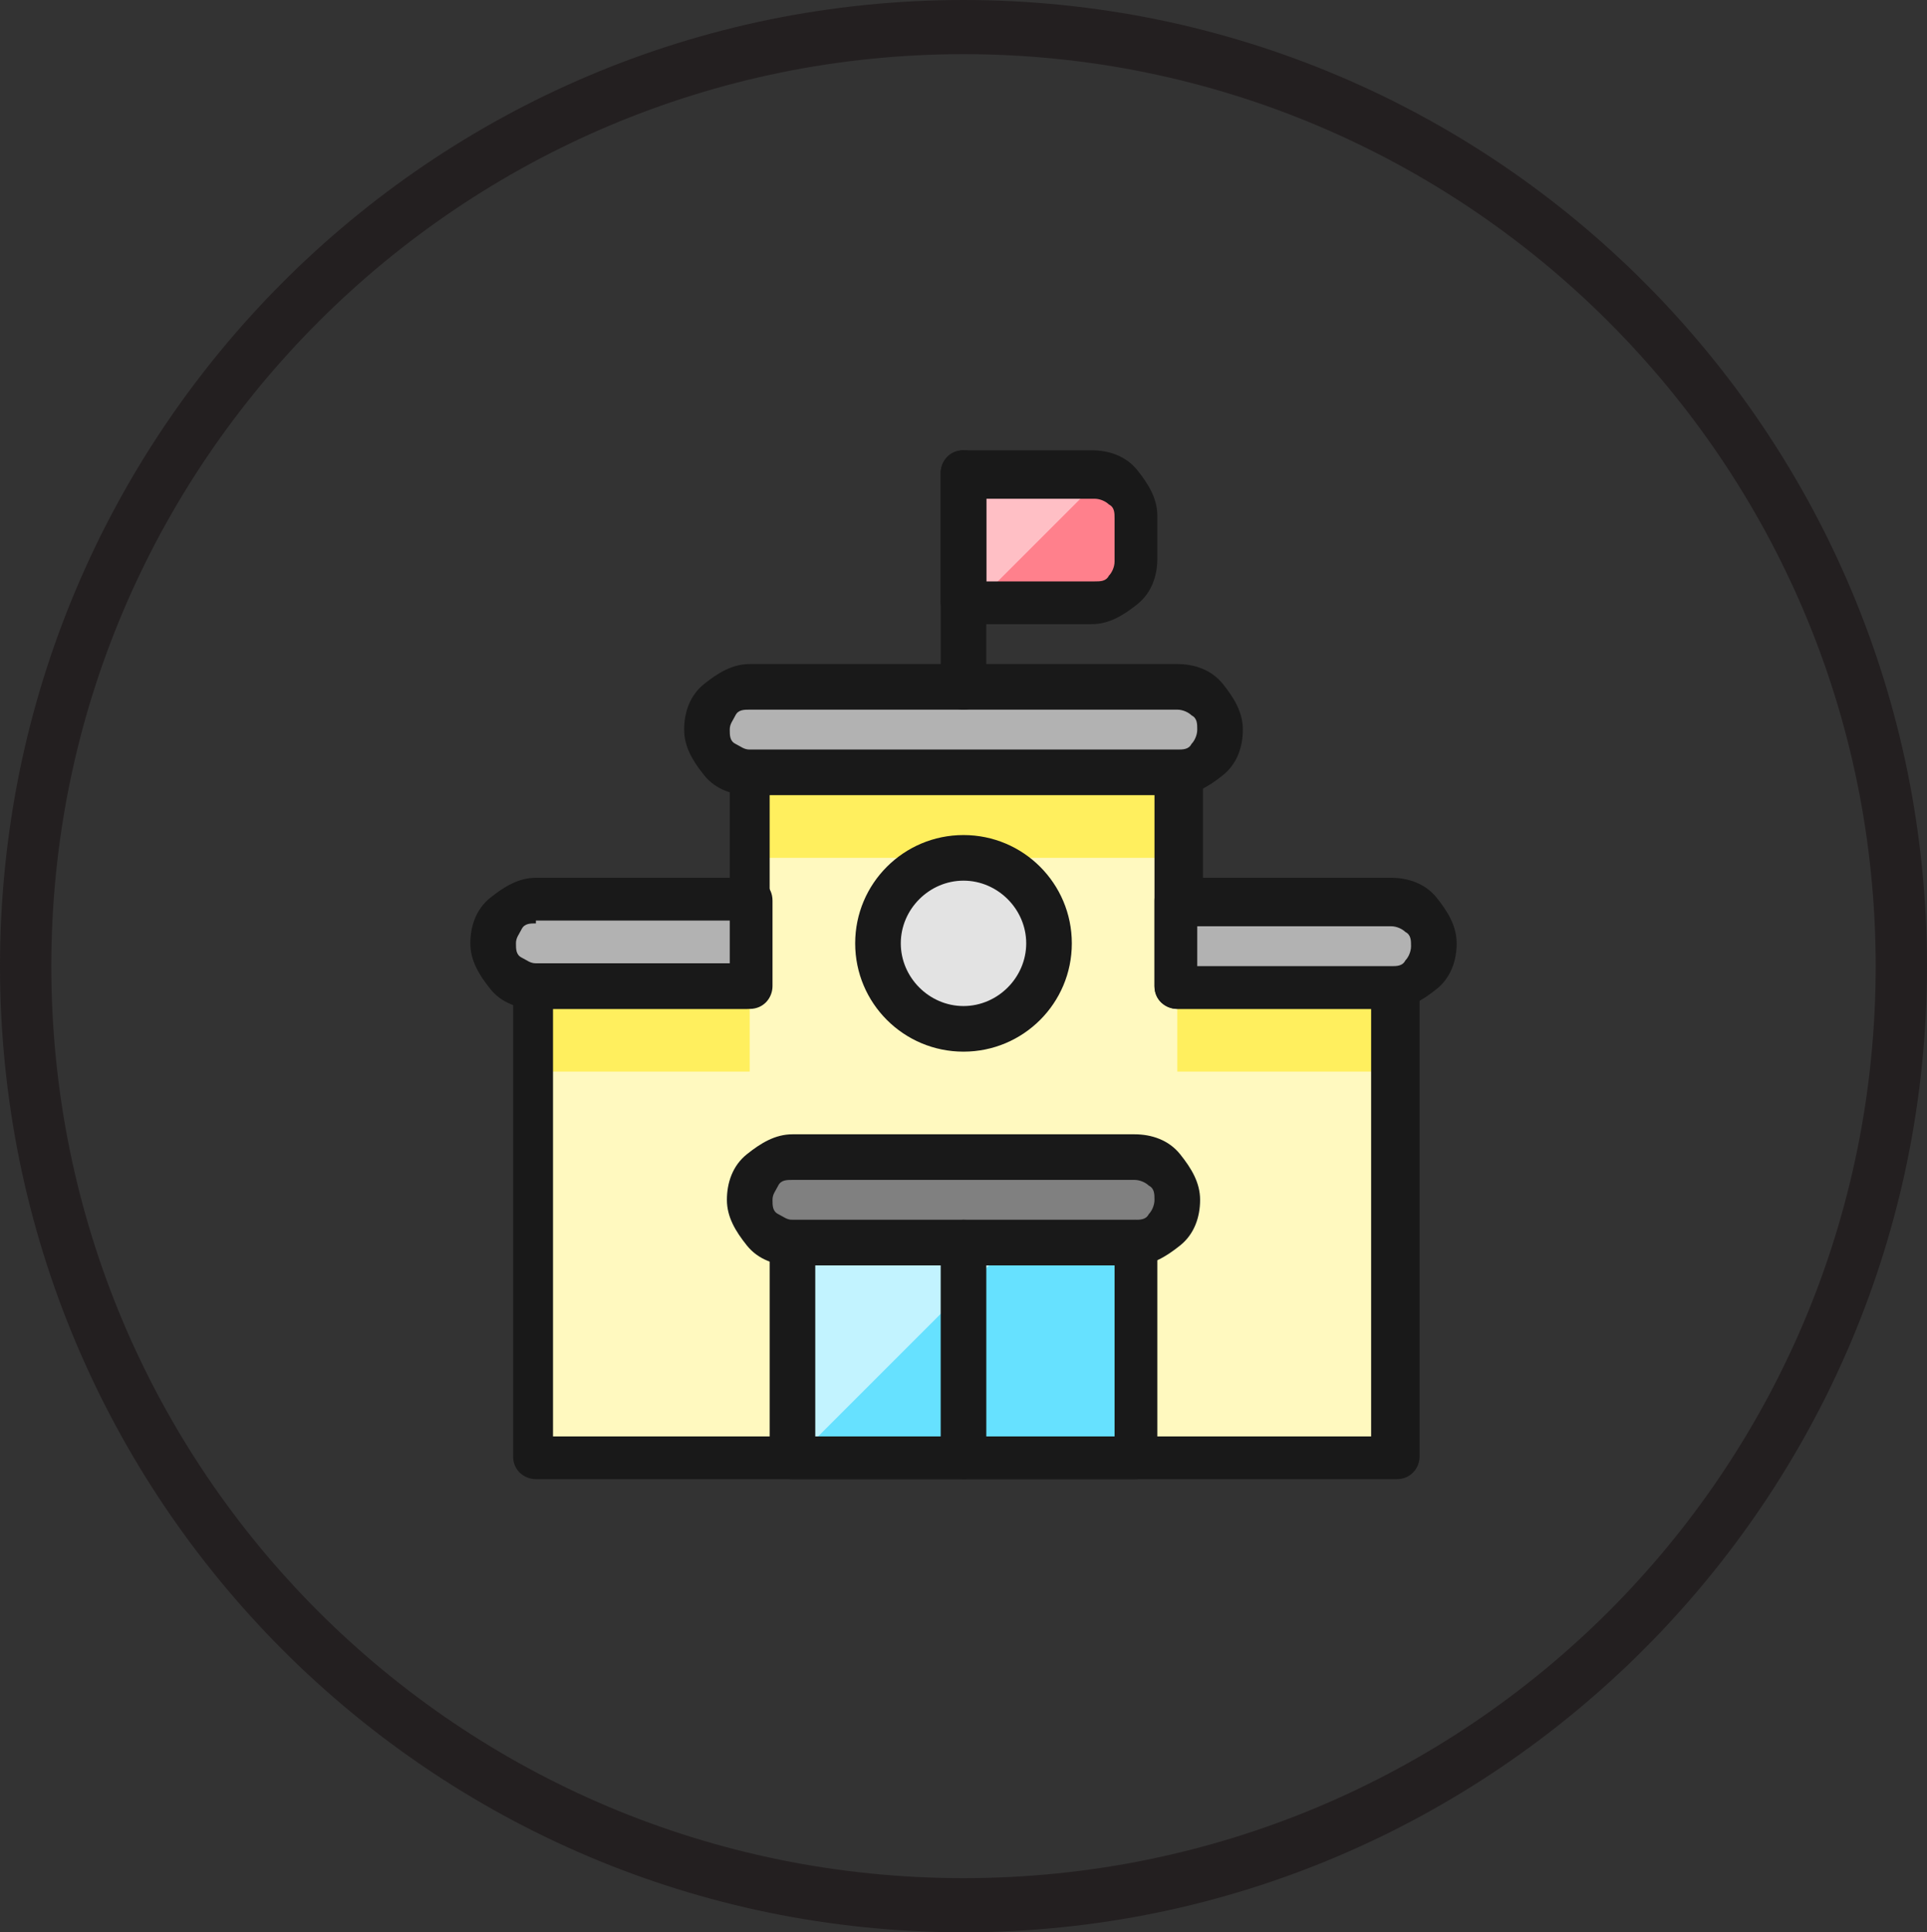 <?xml version="1.0" encoding="UTF-8"?>
<svg id="Layer_2" data-name="Layer 2" xmlns="http://www.w3.org/2000/svg" viewBox="0 0 67.6 67.8">
  <rect x="0" y="0" width="67.6" height="67.8" fill="#333333" stroke="none"/>
  <defs>
    <style>
      .cls-1 {
        fill: gray;
      }

      .cls-2 {
        fill: #e3e3e3;
      }

      .cls-3 {
        fill: #231f20;
      }

      .cls-4 {
        fill: #ffef5e;
      }

      .cls-5 {
        fill: #ff808c;
      }

      .cls-6 {
        fill: #ffbfc5;
      }

      .cls-7 {
        fill: #66e1ff;
      }

      .cls-8 {
        fill: #fff9bf;
      }

      .cls-9 {
        fill: #c2f3ff;
      }

      .cls-10 {
        fill: #191919;
      }

      .cls-11 {
        fill: #b2b2b2;
      }
    </style>
  </defs>
  <g id="Layer_1-2" data-name="Layer 1">
    <g>
      <path class="cls-3" d="M33.8,67.8C15.1,67.8,0,52.6,0,33.9S15.1,0,33.8,0s33.8,15.2,33.8,33.9-15.2,33.9-33.8,33.9ZM33.8,1.9C16.2,1.9,1.8,16.2,1.8,33.9s14.3,32,32,32,32-14.3,32-32S51.4,1.9,33.8,1.9Z"/>
      <g>
        <path class="cls-5" d="M39.8,19.6c0,.4-.2.8-.4,1.1-.3.3-.7.4-1.1.4h-4.5v-4.5h4.5c.4,0,.8.2,1.1.4.3.3.4.7.4,1.1v1.5Z"/>
        <path class="cls-6" d="M38.3,16.6h-4.5v4.5h.5l4.4-4.4h-.4v-.1Z"/>
        <path class="cls-8" d="M18.8,34.6v16.5h30v-16.5h-7.5v-7.5h-15v7.5h-7.5Z"/>
        <path class="cls-4" d="M26.3,34.6h-7.5v3h7.5v-3Z"/>
        <path class="cls-4" d="M41.3,27.1h-15v3h15v-3Z"/>
        <path class="cls-4" d="M48.8,34.6h-7.5v3h7.5v-3Z"/>
        <path class="cls-10" d="M48.8,51.9h-30c-.4,0-.8-.3-.8-.8v-16.5c0-.4.3-.8.8-.8h6.8v-6.8c0-.4.3-.8.8-.8h15c.4,0,.8.3.8.8v6.8h6.8c.4,0,.8.3.8.8v16.5c0,.4-.3.8-.8.8h-.2ZM19.6,50.4h28.5v-15h-6.8c-.4,0-.8-.3-.8-.8v-6.8h-13.5v6.8c0,.4-.3.8-.8.8h-6.8v15h.2Z"/>
        <g>
          <path class="cls-1" d="M41.3,42.1c0,.4-.2.8-.4,1.1s-.7.4-1.1.4h-12c-.4,0-.8-.2-1.1-.4-.3-.3-.4-.7-.4-1.1s.2-.8.4-1.1c.3-.3.7-.4,1.1-.4h12c.4,0,.8.2,1.1.4s.4.7.4,1.1Z"/>
          <path class="cls-10" d="M39.8,44.4h-12c-.6,0-1.2-.2-1.6-.7s-.7-1-.7-1.6.2-1.2.7-1.6,1-.7,1.6-.7h12c.6,0,1.2.2,1.6.7s.7,1,.7,1.6-.2,1.2-.7,1.6-1,.7-1.6.7ZM27.8,41.4c-.2,0-.4,0-.5.2s-.2.3-.2.5,0,.4.2.5.3.2.5.2h12c.2,0,.4,0,.5-.2.1-.1.2-.3.2-.5s0-.4-.2-.5c-.1-.1-.3-.2-.5-.2h-12Z"/>
        </g>
        <path class="cls-7" d="M39.8,43.6h-12v7.5h12v-7.5Z"/>
        <path class="cls-9" d="M27.8,43.6v7.5h.2l7.5-7.5h-7.7Z"/>
        <path class="cls-10" d="M39.8,51.9h-12c-.4,0-.8-.3-.8-.8v-7.5c0-.4.3-.8.8-.8h12c.4,0,.8.3.8.8v7.5c0,.4-.3.8-.8.8ZM28.6,50.4h10.5v-6h-10.5v6Z"/>
        <path class="cls-10" d="M33.8,51.9c-.4,0-.8-.3-.8-.8v-7.5c0-.4.3-.8.8-.8s.8.3.8.8v7.5c0,.4-.3.8-.8.8Z"/>
        <g>
          <path class="cls-11" d="M26.3,34.6h-7.5c-.4,0-.8-.2-1.1-.4-.3-.3-.4-.7-.4-1.1s.2-.8.4-1.1c.3-.3.7-.4,1.1-.4h7.5v3Z"/>
          <path class="cls-10" d="M26.3,35.4h-7.5c-.6,0-1.2-.2-1.6-.7s-.7-1-.7-1.6.2-1.2.7-1.6,1-.7,1.6-.7h7.5c.4,0,.8.3.8.8v3c0,.4-.3.8-.8.8ZM18.8,32.4c-.2,0-.4,0-.5.2s-.2.3-.2.5,0,.4.2.5.3.2.5.2h6.8v-1.5h-6.8v.1Z"/>
        </g>
        <g>
          <path class="cls-11" d="M41.3,34.6h7.5c.4,0,.8-.2,1.1-.4s.4-.7.4-1.1-.2-.8-.4-1.1-.7-.4-1.1-.4h-7.5v3Z"/>
          <path class="cls-10" d="M48.8,35.4h-7.5c-.4,0-.8-.3-.8-.8v-3c0-.4.3-.8.8-.8h7.5c.6,0,1.2.2,1.6.7s.7,1,.7,1.6-.2,1.2-.7,1.6-1,.7-1.6.7ZM42,33.9h6.8c.2,0,.4,0,.5-.2.1-.1.2-.3.2-.5s0-.4-.2-.5c-.1-.1-.3-.2-.5-.2h-6.8v1.5-.1Z"/>
        </g>
        <g>
          <path class="cls-11" d="M42.8,25.6c0,.4-.2.8-.4,1.1-.3.3-.7.4-1.1.4h-15c-.4,0-.8-.2-1.1-.4-.3-.3-.4-.7-.4-1.1s.2-.8.4-1.1c.3-.3.7-.4,1.1-.4h15c.4,0,.8.2,1.1.4.3.3.4.7.4,1.1Z"/>
          <path class="cls-10" d="M41.3,27.9h-15c-.6,0-1.2-.2-1.6-.7s-.7-1-.7-1.6.2-1.2.7-1.6,1-.7,1.6-.7h15c.6,0,1.2.2,1.6.7s.7,1,.7,1.6-.2,1.2-.7,1.6-1,.7-1.6.7ZM26.3,24.9c-.2,0-.4,0-.5.2s-.2.3-.2.5,0,.4.2.5.3.2.5.2h15c.2,0,.4,0,.5-.2.1-.1.2-.3.2-.5s0-.4-.2-.5c-.1-.1-.3-.2-.5-.2h-15Z"/>
        </g>
        <g>
          <path class="cls-2" d="M33.8,36.1c1.7,0,3-1.3,3-3s-1.3-3-3-3-3,1.3-3,3,1.3,3,3,3Z"/>
          <path class="cls-10" d="M33.8,36.9c-2.1,0-3.8-1.7-3.8-3.8s1.7-3.8,3.8-3.8,3.8,1.7,3.8,3.8-1.7,3.8-3.8,3.8ZM33.8,30.9c-1.2,0-2.2,1-2.2,2.2s1,2.2,2.2,2.2,2.2-1,2.2-2.2-1-2.2-2.2-2.2Z"/>
        </g>
        <path class="cls-10" d="M33.8,24.9c-.4,0-.8-.3-.8-.8v-7.5c0-.4.3-.8.8-.8s.8.3.8.8v7.5c0,.4-.3.8-.8.8Z"/>
        <path class="cls-10" d="M38.3,21.9h-4.5c-.4,0-.8-.3-.8-.8v-4.5c0-.4.3-.8.8-.8h4.5c.6,0,1.2.2,1.6.7s.7,1,.7,1.6v1.5c0,.6-.2,1.2-.7,1.6s-1,.7-1.6.7ZM34.6,20.4h3.8c.2,0,.4,0,.5-.2.1-.1.2-.3.2-.5v-1.5c0-.2,0-.4-.2-.5-.1-.1-.3-.2-.5-.2h-3.8v3-.1Z"/>
      </g>
    </g>
  </g>
</svg>